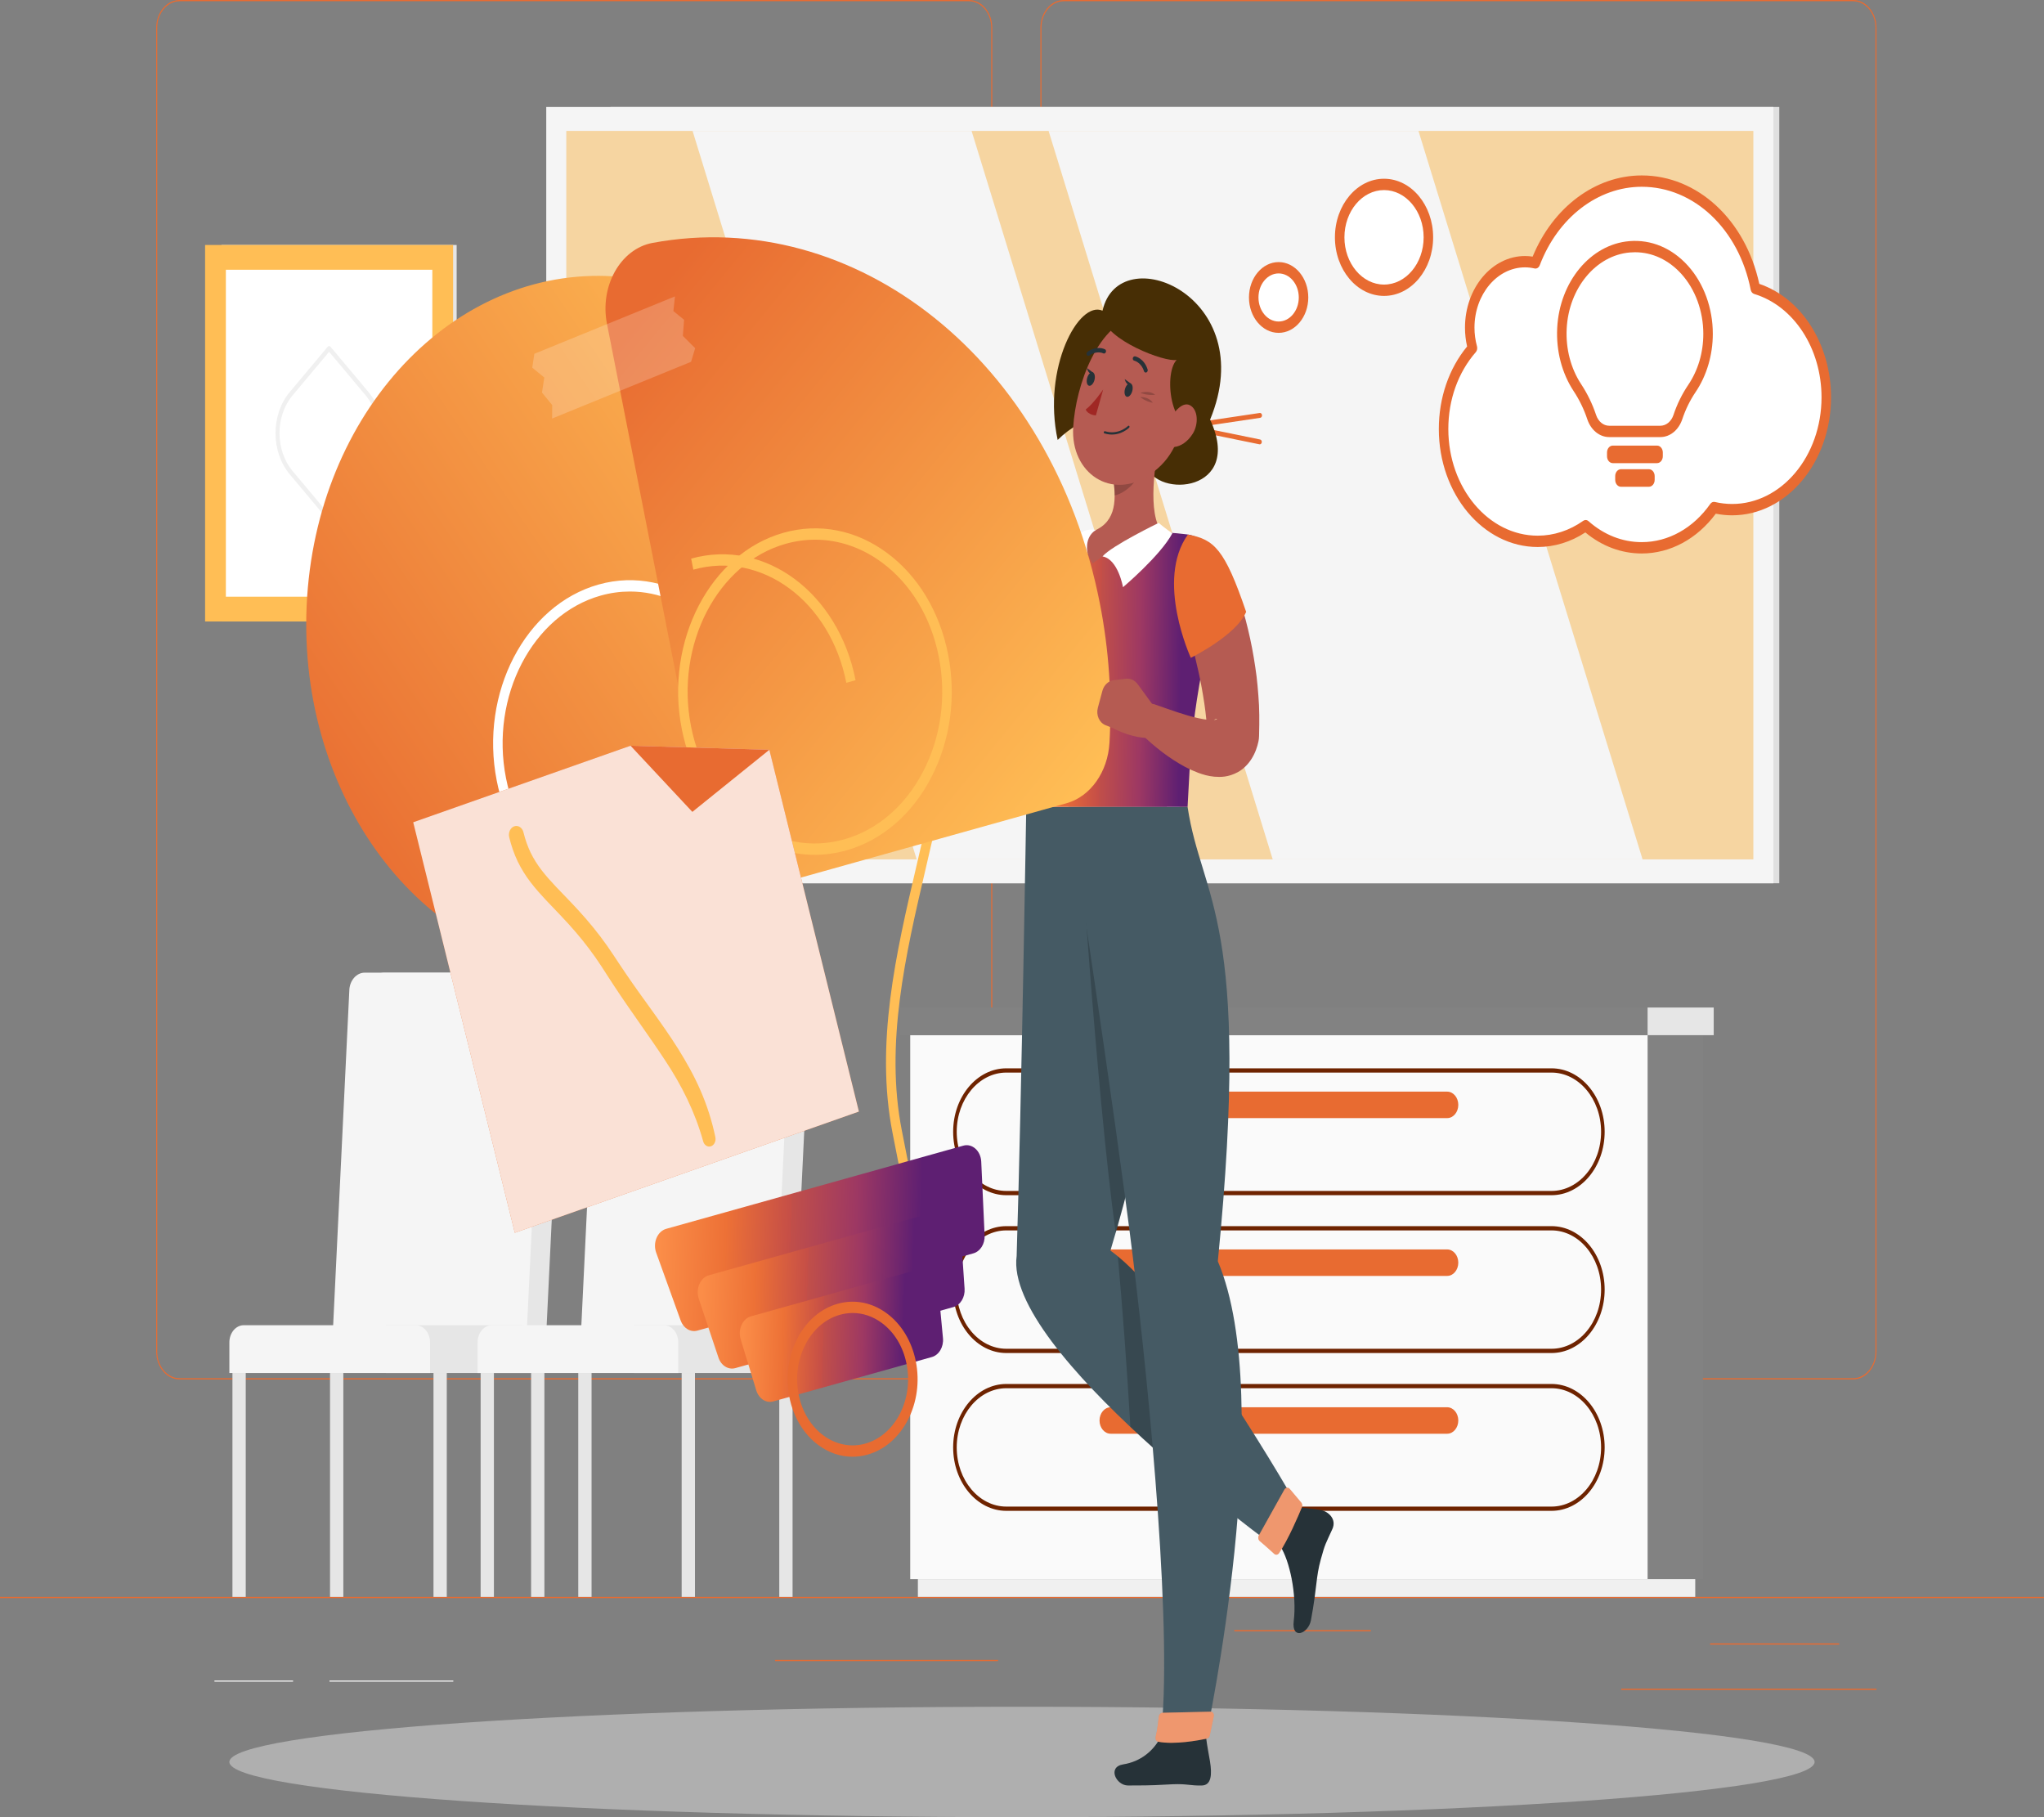 <svg width="585" height="520" viewBox="0 0 585 520" fill="none" xmlns="http://www.w3.org/2000/svg">
<rect x="0" y="0" width="585" height="520" fill="#808080" stroke="none"/>
<path d="M585 456.963H0V457.312H585V456.963Z" fill="#E86B31"/>
<path d="M277.312 394.729H51.386C47.704 394.729 44.708 391.155 44.708 386.764V7.967C44.708 3.575 47.704 0.001 51.386 0.001H277.312C280.993 0.001 283.989 3.575 283.989 7.967V386.764C283.989 391.155 280.993 394.729 277.312 394.729ZM51.386 0.351C47.865 0.351 45.001 3.767 45.001 7.968V386.765C45.001 390.966 47.865 394.382 51.386 394.382H277.312C280.833 394.382 283.697 390.966 283.697 386.765V7.967C283.697 3.767 280.833 0.35 277.312 0.35L51.386 0.351Z" fill="#E86B31"/>
<path d="M530.376 394.729H304.451C300.769 394.729 297.774 391.155 297.774 386.764V7.967C297.774 3.575 300.77 0.001 304.451 0.001H530.376C534.059 0.001 537.054 3.575 537.054 7.967V386.764C537.055 391.155 534.059 394.729 530.376 394.729ZM304.451 0.351C300.931 0.351 298.066 3.767 298.066 7.968V386.765C298.066 390.966 300.931 394.382 304.451 394.382H530.376C533.897 394.382 536.762 390.966 536.762 386.765V7.967C536.762 3.767 533.897 0.35 530.376 0.35L304.451 0.351Z" fill="#E86B31"/>
<path d="M526.374 470.26H489.44V470.609H526.374V470.26Z" fill="#E86B31"/>
<path d="M392.344 466.472H353.257V466.821H392.344V466.472Z" fill="#E86B31"/>
<path d="M537.048 483.222H464.001V483.571H537.048V483.222Z" fill="#E86B31"/>
<path d="M83.879 480.876H61.374V481.225H83.879V480.876Z" fill="#EBEBEB"/>
<path d="M129.739 480.876H94.298V481.225H129.739V480.876Z" fill="#EBEBEB"/>
<path d="M285.641 474.98H221.81V475.329H285.641V474.98Z" fill="#E86B31"/>
<path d="M174.712 252.754L509.242 252.754V30.613L174.712 30.613V252.754Z" fill="#E0E0E0"/>
<path d="M156.339 252.754L507.551 252.754V30.613L156.339 30.613V252.754Z" fill="#F5F5F5"/>
<path d="M501.815 245.919L501.815 37.465L162.081 37.465L162.081 245.919L501.815 245.919Z" fill="#F6D5A1"/>
<path d="M364.254 245.919L300.112 37.465H405.969L470.11 245.919H364.254Z" fill="#F5F5F5"/>
<path d="M262.359 245.919L198.217 37.465H278.07L342.212 245.919H262.359Z" fill="#F5F5F5"/>
<path d="M63.39 177.843H130.696V70.099L63.39 70.099L63.39 177.843Z" fill="#E6E6E6"/>
<path d="M58.698 177.843H129.68V70.099L58.698 70.099L58.698 177.843Z" fill="#FFBE55"/>
<path d="M123.733 170.75L123.733 77.192L64.645 77.192L64.645 170.75H123.733Z" fill="white"/>
<path d="M94.598 148.701L105.444 135.764C110.899 129.257 110.899 118.667 105.444 112.158L94.598 99.222C94.375 98.956 94.013 98.956 93.79 99.222L82.946 112.157C77.489 118.664 77.489 129.254 82.946 135.763L93.792 148.699C94.014 148.966 94.375 148.966 94.598 148.701ZM94.194 100.667L104.635 113.121C109.646 119.098 109.646 128.823 104.635 134.8L94.194 147.254L83.753 134.8C78.742 128.823 78.742 119.098 83.753 113.121L94.194 100.667Z" fill="#F0F0F0"/>
<path d="M471.547 451.886H487.373V296.218H471.547V451.886Z" fill="#828282"/>
<path d="M262.702 456.961L485.184 456.961V451.88L262.702 451.88V456.961Z" fill="#F0F0F0"/>
<path d="M471.55 296.214H260.507V451.882H471.55V296.214Z" fill="#FAFAFA"/>
<path d="M444.039 387.179H288.016C279.623 387.179 272.796 379.035 272.796 369.024C272.796 359.014 279.623 350.87 288.016 350.87H444.039C452.431 350.87 459.259 359.014 459.259 369.024C459.258 379.035 452.43 387.179 444.039 387.179ZM288.016 352.089C280.187 352.089 273.818 359.685 273.818 369.024C273.818 378.363 280.186 385.959 288.016 385.959H444.039C451.867 385.959 458.238 378.362 458.238 369.024C458.238 359.687 451.868 352.089 444.039 352.089H288.016Z" fill="#6E2300"/>
<path d="M444.039 432.341H288.016C279.623 432.341 272.796 424.197 272.796 414.186C272.796 404.176 279.623 396.032 288.016 396.032H444.039C452.431 396.032 459.259 404.176 459.259 414.186C459.258 424.197 452.43 432.341 444.039 432.341ZM288.016 397.251C280.187 397.251 273.818 404.847 273.818 414.186C273.818 423.524 280.186 431.121 288.016 431.121H444.039C451.867 431.121 458.238 423.525 458.238 414.186C458.238 404.849 451.868 397.251 444.039 397.251H288.016Z" fill="#6E2300"/>
<path d="M317.864 365.11H414.195C415.941 365.11 417.37 363.406 417.37 361.322C417.37 359.239 415.941 357.535 414.195 357.535H317.864C316.117 357.535 314.688 359.239 314.688 361.322C314.688 363.406 316.117 365.11 317.864 365.11Z" fill="#E86B31"/>
<path d="M444.039 342.017H288.016C279.623 342.017 272.796 333.873 272.796 323.862C272.796 313.852 279.623 305.708 288.016 305.708H444.039C452.431 305.708 459.259 313.852 459.259 323.862C459.258 333.873 452.43 342.017 444.039 342.017ZM288.016 306.927C280.187 306.927 273.818 314.523 273.818 323.862C273.818 333.201 280.186 340.797 288.016 340.797H444.039C451.867 340.797 458.238 333.2 458.238 323.862C458.238 314.525 451.868 306.927 444.039 306.927H288.016Z" fill="#6E2300"/>
<path d="M317.864 319.953H414.195C415.941 319.953 417.37 318.249 417.37 316.166C417.37 314.082 415.941 312.378 414.195 312.378H317.864C316.117 312.378 314.688 314.082 314.688 316.166C314.688 318.248 316.117 319.953 317.864 319.953Z" fill="#E86B31"/>
<path d="M317.864 410.272H414.195C415.941 410.272 417.37 408.568 417.37 406.485C417.37 404.401 415.941 402.697 414.195 402.697H317.864C316.117 402.697 314.688 404.401 314.688 406.485C314.688 408.568 316.117 410.272 317.864 410.272Z" fill="#E86B31"/>
<path d="M257.62 296.222L471.552 296.222V288.308L257.62 288.308V296.222Z" fill="#828282"/>
<path d="M490.472 288.307H471.546V296.221H490.472V288.307Z" fill="#E6E6E6"/>
<path d="M100.296 392.891H155.798L161.089 283.255C161.22 280.54 159.48 278.337 157.204 278.337H109.946C107.669 278.337 105.717 280.54 105.585 283.255L100.296 392.891Z" fill="#E6E6E6"/>
<path d="M94.692 392.891H150.194L155.485 283.255C155.616 280.54 153.876 278.337 151.6 278.337H104.343C102.066 278.337 100.114 280.54 99.983 283.255L94.692 392.891Z" fill="#F5F5F5"/>
<path d="M110.442 392.895H153.205V384.137C153.205 381.421 151.359 379.219 149.082 379.219H110.442V392.895Z" fill="#E6E6E6"/>
<path d="M65.647 392.895H123.08V384.137C123.08 381.421 121.234 379.219 118.957 379.219H69.77C67.494 379.219 65.647 381.421 65.647 384.137V392.895Z" fill="#F5F5F5"/>
<path d="M152.001 456.967H155.807V392.89H152.001V456.967Z" fill="#E6E6E6"/>
<path d="M124.067 456.967H127.873V392.89H124.067V456.967Z" fill="#E6E6E6"/>
<path d="M94.456 456.967H98.262V392.89H94.456V456.967Z" fill="#E6E6E6"/>
<path d="M66.526 456.967H70.332V392.89H66.526V456.967Z" fill="#E6E6E6"/>
<path d="M171.336 392.891H226.838L232.129 283.255C232.26 280.54 230.52 278.337 228.244 278.337H180.987C178.71 278.337 176.758 280.54 176.627 283.255L171.336 392.891Z" fill="#E6E6E6"/>
<path d="M165.727 392.891H221.23L226.52 283.255C226.651 280.54 224.912 278.337 222.635 278.337H175.378C173.102 278.337 171.149 280.54 171.018 283.255L165.727 392.891Z" fill="#F5F5F5"/>
<path d="M181.482 392.895H224.245V384.137C224.245 381.421 222.399 379.219 220.122 379.219H181.482V392.895Z" fill="#E6E6E6"/>
<path d="M136.688 392.895H194.121V384.137C194.121 381.421 192.275 379.219 189.998 379.219H140.811C138.534 379.219 136.688 381.421 136.688 384.137V392.895Z" fill="#F5F5F5"/>
<path d="M223.031 456.967H226.837V392.89H223.031V456.967Z" fill="#E6E6E6"/>
<path d="M195.096 456.967H198.902V392.89H195.096V456.967Z" fill="#E6E6E6"/>
<path d="M165.499 456.967H169.305V392.89H165.499V456.967Z" fill="#E6E6E6"/>
<path d="M137.556 456.967H141.362V392.89H137.556V456.967Z" fill="#E6E6E6"/>
<path d="M292.495 520.001C417.781 520.001 519.345 512.926 519.345 504.199C519.345 495.472 417.781 488.397 292.495 488.397C167.209 488.397 65.645 495.472 65.645 504.199C65.645 512.926 167.209 520.001 292.495 520.001Z" fill="#F5F5F5" fill-opacity="0.4"/>
<path d="M340.811 122.513C340.521 122.513 340.268 122.255 340.232 121.902C340.192 121.52 340.419 121.171 340.741 121.123L360.54 118.176C360.856 118.127 361.152 118.399 361.193 118.781C361.233 119.164 361.006 119.513 360.684 119.56L340.884 122.508C340.86 122.511 340.835 122.513 340.811 122.513Z" fill="#E86B31"/>
<path d="M360.548 127.15C360.515 127.15 360.482 127.146 360.449 127.141L340.782 123.122C340.463 123.058 340.25 122.697 340.304 122.317C340.359 121.936 340.665 121.682 340.979 121.748L360.647 125.766C360.966 125.83 361.179 126.192 361.125 126.571C361.075 126.91 360.827 127.15 360.548 127.15Z" fill="#E86B31"/>
<path d="M315.548 88.907C308.719 85.883 298.286 105.314 302.706 125.89C310.181 118.447 320.542 116.813 324.4 119.843C329.991 124.232 325.266 124.029 328.156 133.334C331.046 142.638 356.022 140.854 346.337 120.076C360.962 84.643 320.256 67.899 315.548 88.907Z" fill="#472E05"/>
<path d="M267.738 165.497L270.358 168.162C271.344 169.166 271.862 170.675 271.75 172.214L271.224 179.407C271.015 182.284 269.649 184.859 267.563 186.32L266.272 187.224C261.672 183.156 259.214 174.718 259.214 174.718L258.29 172.405C257.467 170.345 258.111 168.006 259.769 167.03L263.586 164.786C264.905 164.014 266.557 164.296 267.738 165.497Z" fill="#B55B52"/>
<path d="M308.225 175.861C307.867 176.96 307.6 177.733 307.281 178.618C306.975 179.477 306.644 180.305 306.32 181.137C305.673 182.798 304.954 184.404 304.239 186.009C302.772 189.194 301.189 192.304 299.439 195.303C298.58 196.813 297.659 198.284 296.737 199.752C295.768 201.189 294.818 202.633 293.781 204.021C291.787 206.85 289.501 209.459 287.162 211.984L286.843 212.329C286.564 212.631 286.24 212.908 285.929 213.129C284.763 213.945 283.226 214.696 281.478 214.94C279.742 215.205 277.898 214.882 276.481 214.219C273.611 212.85 272.152 210.928 271.005 209.336C269.872 207.697 269.129 206.137 268.483 204.619C267.849 203.102 267.322 201.638 266.878 200.178C266.003 197.26 265.368 194.412 264.88 191.558C264.403 188.679 264.05 185.918 263.884 182.904C263.734 180.202 265.448 177.869 267.713 177.689C269.374 177.558 270.87 178.622 271.608 180.265L271.721 180.52C272.717 182.742 273.727 185.156 274.758 187.385C275.788 189.635 276.836 191.829 277.936 193.789C278.483 194.768 279.023 195.697 279.576 196.491C280.122 197.275 280.68 197.949 281.084 198.308C281.468 198.693 281.794 198.589 281.08 198.122C280.735 197.908 280.053 197.723 279.44 197.8C278.819 197.859 278.358 198.089 278.154 198.189L276.922 199.335C278.56 197.102 280.16 194.826 281.647 192.364C283.13 189.914 284.559 187.384 285.897 184.757C287.225 182.127 288.53 179.458 289.727 176.72C290.333 175.357 290.907 173.975 291.48 172.608L292.308 170.559L293.041 168.69L293.232 168.205C295.144 163.338 300 161.242 304.08 163.523C307.988 165.705 309.756 171.135 308.225 175.861Z" fill="#B55B52"/>
<path d="M375.201 463.624C377.015 453.835 376.554 451.544 378.031 446.179C379.289 441.577 379.386 441.852 381.331 437.541C382.62 434.685 380.169 432.409 377.726 432.044C375.823 431.759 373.805 431.656 371.469 431.212L366.41 442.457C369.08 446.5 371.213 456.368 370.267 463.928C369.601 469.337 374.469 467.542 375.201 463.624Z" fill="#263238"/>
<path d="M293.721 230.875C293.721 230.875 292.384 313.597 290.968 359.42C287.25 386.544 365.429 443.011 365.429 443.011C367.102 443.957 371.527 433.619 371.464 431.209C371.464 431.209 337.842 372.134 317.807 357.868C339.978 284.68 333.954 230.873 333.954 230.873H293.721V230.875Z" fill="#455A64"/>
<path opacity="0.2" d="M333.956 230.881H308.583C308.583 230.881 313.654 311.739 319.308 352.796C339.701 282.209 333.956 230.881 333.956 230.881Z" fill="black"/>
<path opacity="0.2" d="M349.648 396.133C340.019 381.801 328.88 366.883 319.93 359.514C321.205 373.693 322.515 390.802 323.522 408.317C331.934 416.257 340.662 423.64 347.963 429.543C349.121 418.351 349.811 406.893 349.648 396.133Z" fill="black"/>
<path d="M360.533 440.975C361.553 441.847 363.367 443.415 364.674 444.634C365.107 445.038 365.718 444.946 366.065 444.439C368.669 440.64 371.649 433.638 372.605 431.321C372.795 430.862 372.715 430.315 372.411 429.955L369.136 426.073C368.689 425.544 367.949 425.634 367.6 426.259L360.291 439.35C359.992 439.885 360.096 440.601 360.533 440.975Z" fill="#E86B31"/>
<path opacity="0.3" d="M360.533 440.975C361.553 441.847 363.367 443.415 364.674 444.634C365.107 445.038 365.718 444.946 366.065 444.439C368.669 440.64 371.649 433.638 372.605 431.321C372.795 430.862 372.715 430.315 372.411 429.955L369.136 426.073C368.689 425.544 367.949 425.634 367.6 426.259L360.291 439.35C359.992 439.885 360.096 440.601 360.533 440.975Z" fill="white"/>
<path d="M322.837 510.93C331.389 510.93 330.784 510.772 335.603 510.58C339.731 510.404 340.668 511.018 343.982 510.93C346.75 510.86 346.887 507.705 346.311 504.076C346.025 502.253 345.533 500.027 345.169 497.082H332.18C330.11 501.096 326.369 504.111 321.491 504.883C316.835 505.62 319.428 510.93 322.837 510.93Z" fill="#263238"/>
<path d="M305.79 230.873C305.79 230.873 319.226 319.078 324.146 359.055C329.314 401.04 335.682 469.186 332.179 497.077C334.077 498.465 341.111 498.55 345.168 497.077C345.168 497.077 365.695 401.33 348.547 360.911C358.305 262.661 343.874 257.544 339.886 230.873H305.79Z" fill="#455A64"/>
<path d="M331.647 491.269C331.502 492.676 331.208 495.126 330.759 496.998C330.598 497.674 330.931 498.299 331.491 498.408C336.176 499.316 343.158 498 345.377 497.531C345.802 497.442 346.149 497.046 346.255 496.544L347.372 491.185C347.525 490.452 347.093 489.794 346.471 489.808L332.715 490.123C332.181 490.136 331.713 490.635 331.647 491.269Z" fill="#E86B31"/>
<path opacity="0.3" d="M331.647 491.269C331.502 492.676 331.208 495.126 330.759 496.998C330.598 497.674 330.931 498.299 331.491 498.408C336.176 499.316 343.158 498 345.377 497.531C345.802 497.442 346.149 497.046 346.255 496.544L347.372 491.185C347.525 490.452 347.093 489.794 346.471 489.808L332.715 490.123C332.181 490.136 331.713 490.635 331.647 491.269Z" fill="white"/>
<path d="M304.617 153.625C296.098 155.54 294.296 159.693 288.024 175.122C289.917 185.274 300.1 194.198 300.1 194.198C300.1 194.198 318.663 166.748 304.617 153.625Z" fill="#263238"/>
<path d="M291.116 172.849C290.976 178.263 291.421 184.808 292.44 197.694C293.128 208.609 290.849 229.358 293.731 230.878H339.891C340.821 215.248 340.478 204.484 348.767 169.585C350.689 161.494 346.402 153.723 339.56 152.895C337.731 152.673 335.791 152.488 333.801 152.374C326.062 151.927 319.716 151.632 312.841 152.375C310.561 152.621 308.202 152.964 305.943 153.337C297.797 154.686 291.368 163.148 291.116 172.849Z" fill="url(#paint0_linear_15_36934)"/>
<path d="M332.324 124.223C330.499 132.267 328.259 147.007 332.642 152.374C332.642 152.374 326.254 151.23 312.691 161.234C308.764 154.516 311.682 152.374 311.682 152.374C319.336 150.232 319.558 143.577 318.638 137.326L332.324 124.223Z" fill="#B55B52"/>
<path d="M315.542 159.227C320.009 159.985 321.408 168.034 321.408 168.034C321.408 168.034 332.137 158.981 335.537 152.596C333.945 151.601 331.619 149.629 331.619 149.629C331.619 149.629 318.15 156.151 315.542 159.227Z" fill="white"/>
<path d="M311.298 158.364C311.298 158.364 307.751 159.28 305.972 165.164C304.949 153.431 309.613 152.351 309.613 152.351C309.613 152.351 311.014 151.157 313.652 151.654C310.109 153.883 311.298 158.364 311.298 158.364Z" fill="white"/>
<path opacity="0.2" d="M326.745 129.57L318.645 137.322C318.867 138.801 319.017 140.302 319.014 141.76C321.918 141.265 326.099 137.503 326.628 133.914C326.892 132.124 326.937 130.404 326.745 129.57Z" fill="black"/>
<path d="M341.342 113.537C337.364 125.872 335.903 131.18 328.849 135.971C318.238 143.177 306.357 135.537 307.153 122.248C307.869 110.287 314.253 92.122 325.939 90.319C337.451 88.543 345.32 101.202 341.342 113.537Z" fill="#B55B52"/>
<path d="M315.542 90.611C316.383 97.24 333.507 103.778 336.76 102.977C332.665 107.318 335.46 126.507 344.17 120.615C346.445 98.208 335.468 78.284 315.542 90.611Z" fill="#472E05"/>
<path opacity="0.2" d="M326.386 112.427C326.386 112.427 328.847 111.538 330.62 112.973C328.275 113.227 326.386 112.427 326.386 112.427Z" fill="black"/>
<path opacity="0.2" d="M326.341 113.64C326.341 113.64 328.678 113.403 329.954 115.263C327.842 114.907 326.341 113.64 326.341 113.64Z" fill="black"/>
<path d="M324.048 111.949C323.752 113.002 323.047 113.711 322.475 113.533C321.903 113.355 321.678 112.358 321.976 111.306C322.273 110.254 322.976 109.545 323.548 109.722C324.12 109.901 324.344 110.897 324.048 111.949Z" fill="#263238"/>
<path d="M313.226 108.787C312.93 109.839 312.225 110.548 311.653 110.371C311.081 110.192 310.857 109.196 311.154 108.142C311.45 107.09 312.154 106.381 312.726 106.558C313.298 106.737 313.522 107.735 313.226 108.787Z" fill="#263238"/>
<path d="M312.966 106.698L311.068 105.315C311.068 105.315 311.591 107.626 312.966 106.698Z" fill="#263238"/>
<path d="M315.737 111.442C315.737 111.442 312.976 115.511 310.725 117.189C311.516 118.846 313.649 118.864 313.649 118.864L315.737 111.442Z" fill="#A02724"/>
<path d="M317.598 124.323C317.118 124.279 316.613 124.182 316.087 124.019C315.945 123.974 315.869 123.801 315.917 123.63C315.965 123.459 316.115 123.357 316.262 123.401C320.102 124.598 322.808 121.927 322.835 121.9C322.954 121.78 323.124 121.79 323.217 121.92C323.309 122.05 323.289 122.252 323.172 122.371C323.067 122.475 320.889 124.628 317.598 124.323Z" fill="#263238"/>
<path d="M341.39 124.078C339.908 126.475 337.868 127.717 336.132 127.898C333.521 128.171 332.936 124.531 334.265 121.293C335.462 118.379 338.261 114.726 340.593 115.974C342.89 117.203 343.085 121.339 341.39 124.078Z" fill="#B55B52"/>
<path d="M327.714 106.575C327.582 106.517 327.472 106.397 327.42 106.232C326.604 103.646 324.644 103.213 324.622 103.209C324.332 103.146 324.147 102.821 324.218 102.478C324.29 102.136 324.587 101.907 324.883 101.968C324.986 101.99 327.445 102.529 328.457 105.739C328.558 106.059 328.407 106.429 328.122 106.565C327.984 106.63 327.838 106.63 327.714 106.575Z" fill="#263238"/>
<path d="M311.358 101.816C311.227 101.781 311.111 101.689 311.038 101.548C310.889 101.256 310.981 100.865 311.246 100.675C313.89 98.768 316.158 99.906 316.254 99.958C316.525 100.099 316.63 100.47 316.491 100.788C316.351 101.107 316.02 101.25 315.751 101.112C315.662 101.066 313.891 100.213 311.788 101.731C311.65 101.828 311.496 101.853 311.358 101.816Z" fill="#263238"/>
<path d="M323.787 109.854L321.89 108.471C321.89 108.471 322.413 110.782 323.787 109.854Z" fill="#263238"/>
<path d="M353.202 167.072C353.616 168.144 353.897 168.91 354.209 169.798C354.515 170.657 354.784 171.517 355.06 172.372C355.612 174.082 356.081 175.812 356.553 177.541C357.455 181.012 358.231 184.532 358.824 188.116C359.137 189.9 359.385 191.713 359.63 193.523C359.823 195.353 360.034 197.171 360.151 199.025C360.471 202.7 360.456 206.474 360.355 210.235L360.341 210.749C360.33 211.197 360.272 211.668 360.189 212.088C359.872 213.656 359.257 215.495 358.19 217.164C357.144 218.837 355.667 220.195 354.283 220.95C351.463 222.461 349.292 222.379 347.535 222.256C345.76 222.09 344.301 221.645 342.936 221.144C341.58 220.635 340.332 220.069 339.143 219.436C336.775 218.159 334.618 216.726 332.557 215.161C330.489 213.57 328.581 211.957 326.647 210.006C324.914 208.259 324.696 205.166 326.162 203.098C327.237 201.583 328.918 201.038 330.421 201.546L330.654 201.627C332.686 202.317 334.842 203.128 336.904 203.79C338.977 204.469 341.027 205.095 342.974 205.513C343.944 205.723 344.88 205.906 345.742 205.983C346.594 206.058 347.388 206.048 347.886 205.952C348.384 205.891 348.548 205.538 347.772 205.827C347.402 205.973 346.817 206.431 346.438 207.01C346.042 207.584 345.86 208.139 345.78 208.383L345.613 210.235C345.405 207.279 345.143 204.325 344.69 201.338C344.242 198.363 343.71 195.379 343.056 192.407C342.392 189.44 341.689 186.467 340.869 183.538C340.468 182.071 340.034 180.619 339.608 179.176L338.947 177.043L338.33 175.115L338.17 174.614C336.563 169.592 338.673 163.97 342.883 162.052C346.912 160.22 351.415 162.477 353.202 167.072Z" fill="#B55B52"/>
<path d="M339.983 152.968C347.498 154.352 350.51 157.079 356.651 175.093C353.864 181.811 340.816 188.237 340.816 188.237C340.816 188.237 330.585 166.084 339.983 152.968Z" fill="#E86B31"/>
<path d="M257.457 334.404L255.457 324.243C250.419 298.635 256.46 272.771 262.301 247.758C267.372 226.045 272.16 205.537 268.704 187.969L271.353 187.228C274.968 205.606 270.088 226.504 264.922 248.629C259.173 273.248 253.229 298.703 258.108 323.502L260.107 333.663L257.457 334.404Z" fill="#FFBE55"/>
<path d="M254.525 186.571C258.203 131.693 223.888 83.649 177.88 79.261C131.871 74.873 91.592 115.804 87.913 170.681C84.235 225.559 118.55 273.604 164.558 277.991C210.567 282.379 250.846 241.449 254.525 186.571Z" fill="url(#paint1_linear_15_36934)"/>
<path d="M180.28 259.422C162.52 259.422 146.397 244.883 142.168 223.389C137.238 198.322 150.324 173.145 171.339 167.262C192.351 161.38 213.463 176.987 218.395 202.055C223.325 227.122 210.239 252.3 189.225 258.181C186.229 259.02 183.231 259.422 180.28 259.422ZM180.283 169.268C177.535 169.268 174.748 169.642 171.96 170.422C152.405 175.895 140.228 199.325 144.817 222.649C149.405 245.973 169.051 260.496 188.603 255.026C208.159 249.552 220.335 226.124 215.746 202.799C211.811 182.798 196.807 169.268 180.283 169.268Z" fill="white"/>
<path d="M173.715 92.643L202.52 239.073C204.531 249.295 213.109 255.638 221.679 253.239L305.262 229.846C312.112 227.928 317.071 220.882 317.538 212.509C318.266 199.437 317.409 186.014 314.766 172.579C301.101 103.113 244.917 58.748 186.757 69.507C177.597 71.202 171.597 81.878 173.715 92.643Z" fill="url(#paint2_linear_15_36934)"/>
<path d="M278.587 358.653L199.6 380.76C197.629 381.311 195.609 380.097 194.809 377.878L187.802 358.454C186.774 355.606 188.154 352.343 190.685 351.634L275.71 327.837C278.24 327.128 280.693 329.321 280.835 332.416L281.803 353.53C281.914 355.942 280.558 358.101 278.587 358.653Z" fill="url(#paint3_linear_15_36934)"/>
<path d="M272.859 374.027L210.459 391.491C208.447 392.055 206.392 390.778 205.626 388.488L199.98 371.62C199.032 368.79 200.417 365.618 202.905 364.922L269.719 346.222C272.206 345.526 274.629 347.632 274.836 350.67L276.069 368.773C276.236 371.231 274.871 373.464 272.859 374.027Z" fill="url(#paint4_linear_15_36934)"/>
<path d="M266.685 388.329L221.333 401.022C219.274 401.598 217.177 400.247 216.453 397.875L211.981 383.223C211.125 380.418 212.516 377.35 214.952 376.668L263.316 363.133C265.753 362.45 268.143 364.46 268.422 367.427L269.881 382.921C270.117 385.431 268.745 387.753 266.685 388.329Z" fill="url(#paint5_linear_15_36934)"/>
<path d="M242.221 195.387C237.633 172.064 217.99 157.54 198.435 163.011L197.813 159.853C218.84 153.972 239.939 169.581 244.87 194.645L242.221 195.387Z" fill="#FFBE55"/>
<path opacity="0.2" d="M193.177 84.813L152.927 101.244L152.333 105.209L155.776 108.028L155.116 112.341L158.043 115.914L158.014 119.768L197.784 103.533L198.959 99.633L195.433 96.124L195.79 91.511L192.728 89.02L193.177 84.813Z" fill="white"/>
<path d="M233.161 244.614C225.959 244.615 218.882 242.228 212.609 237.589C203.721 231.017 197.512 220.711 195.123 208.568C190.192 183.501 203.279 158.324 224.293 152.442C234.472 149.589 244.975 151.644 253.863 158.214C262.75 164.786 268.959 175.092 271.348 187.234C273.738 199.377 272.019 211.902 266.509 222.503C261 233.103 252.359 240.511 242.179 243.359C239.185 244.199 236.162 244.614 233.161 244.614ZM233.303 154.436C230.511 154.436 227.699 154.821 224.913 155.601C205.358 161.075 193.182 184.503 197.771 207.829C199.992 219.128 205.771 228.719 214.041 234.834C222.311 240.948 232.08 242.857 241.557 240.205C251.03 237.554 259.07 230.661 264.196 220.796C269.322 210.932 270.921 199.277 268.698 187.978C266.476 176.678 260.698 167.088 252.428 160.973C246.591 156.657 240.004 154.436 233.303 154.436Z" fill="#FFBE55"/>
<path d="M220.19 214.554L245.817 318.081L147.339 352.761L118.262 235.299L180.458 213.395L220.19 214.554Z" fill="#E86B31"/>
<path opacity="0.8" d="M220.19 214.554L245.817 318.081L147.339 352.761L118.262 235.299L180.458 213.395L220.19 214.554Z" fill="white"/>
<path d="M220.196 214.554L198.153 232.325L180.464 213.394L220.196 214.554Z" fill="#E86B31"/>
<path d="M149.821 238.19C150.32 240.223 150.994 242.159 151.86 243.969C152.744 245.769 153.804 247.457 155.036 249.043C157.483 252.227 160.469 255.101 163.384 258.184C166.313 261.25 169.191 264.51 171.841 268.017C173.171 269.765 174.441 271.579 175.662 273.435C176.889 275.287 178.026 277.03 179.25 278.805C184.054 285.885 189.33 292.587 194.066 300.09C196.405 303.858 198.655 307.793 200.482 312.044C202.338 316.274 203.773 320.786 204.741 325.407C204.984 326.568 204.392 327.745 203.419 328.034C202.491 328.311 201.552 327.683 201.254 326.618L201.25 326.6C198.91 318.14 195.06 310.523 190.372 303.452C185.714 296.353 180.573 289.45 175.768 282.133C174.563 280.336 173.374 278.409 172.214 276.647C171.06 274.879 169.861 273.156 168.603 271.494C166.096 268.155 163.381 265.056 160.523 262.044C157.684 259.01 154.64 256.094 151.871 252.485C150.488 250.69 149.219 248.679 148.163 246.502C147.12 244.315 146.315 241.969 145.739 239.584C145.415 238.24 146.065 236.836 147.193 236.45C148.32 236.063 149.497 236.839 149.821 238.185V238.19Z" fill="#FFBE55"/>
<path d="M243.981 416.857C240.56 416.857 237.199 415.724 234.219 413.521C229.997 410.399 227.047 405.503 225.912 399.735C224.777 393.968 225.595 388.017 228.211 382.983C230.828 377.948 234.932 374.43 239.768 373.076C249.747 370.28 259.776 377.697 262.12 389.602C263.255 395.37 262.438 401.319 259.821 406.355C257.204 411.39 253.1 414.908 248.264 416.262C246.843 416.661 245.407 416.857 243.981 416.857ZM244.047 375.725C242.83 375.725 241.605 375.894 240.39 376.233C236.263 377.388 232.758 380.392 230.523 384.691C228.289 388.991 227.592 394.07 228.561 398.994C230.559 409.161 239.129 415.486 247.643 413.105C251.771 411.949 255.275 408.946 257.51 404.646C259.745 400.347 260.441 395.268 259.472 390.343C258.504 385.419 255.986 381.239 252.381 378.575C249.837 376.694 246.967 375.725 244.047 375.725Z" fill="#E86B31"/>
<path d="M318.82 194.619L322.248 194.222C323.537 194.073 324.807 194.677 325.657 195.843L329.631 201.29C331.219 203.467 331.824 206.429 331.256 209.234L330.904 210.972C325.256 212.092 318.459 208.339 318.459 208.339L316.422 207.526C314.609 206.8 313.645 204.623 314.21 202.522L315.509 197.688C315.958 196.019 317.275 194.796 318.82 194.619Z" fill="#B55B52"/>
<path d="M408.655 70.337C409.779 62.081 405.078 54.303 398.157 52.963C391.236 51.623 384.715 57.229 383.591 65.485C382.468 73.74 387.168 81.519 394.09 82.859C401.011 84.198 407.532 78.592 408.655 70.337Z" fill="white"/>
<path d="M396.115 84.677C388.365 84.677 382.06 77.156 382.06 67.912C382.06 58.668 388.365 51.147 396.115 51.147C403.865 51.147 410.17 58.668 410.17 67.912C410.17 77.156 403.867 84.677 396.115 84.677ZM396.115 54.391C389.865 54.391 384.78 60.457 384.78 67.912C384.78 75.367 389.866 81.433 396.115 81.433C402.365 81.433 407.451 75.368 407.451 67.912C407.451 60.457 402.365 54.391 396.115 54.391Z" fill="#E86B31"/>
<path d="M365.954 93.628C369.891 93.628 373.083 89.82 373.083 85.124C373.083 80.427 369.891 76.62 365.954 76.62C362.017 76.62 358.825 80.427 358.825 85.124C358.825 89.82 362.017 93.628 365.954 93.628Z" fill="white"/>
<path d="M365.948 95.249C361.268 95.249 357.459 90.706 357.459 85.123C357.459 79.54 361.268 74.998 365.948 74.998C370.628 74.998 374.436 79.54 374.436 85.123C374.435 90.706 370.628 95.249 365.948 95.249ZM365.948 78.241C362.767 78.241 360.179 81.328 360.179 85.123C360.179 88.918 362.767 92.005 365.948 92.005C369.129 92.005 371.717 88.918 371.717 85.123C371.716 81.328 369.128 78.241 365.948 78.241Z" fill="#E86B31"/>
<path d="M502.38 82.549C498.921 64.941 485.682 51.825 469.865 51.825C456.333 51.825 444.689 61.428 439.44 75.229C438.474 75.01 437.481 74.884 436.462 74.884C427.722 74.884 420.638 83.336 420.638 93.759C420.638 95.803 420.919 97.768 421.423 99.612C416.327 105.459 413.151 113.669 413.151 122.77C413.151 140.52 425.215 154.909 440.096 154.909C445.106 154.909 449.793 153.272 453.812 150.432C458.297 154.407 463.85 156.76 469.865 156.76C478.168 156.76 485.59 152.279 490.532 145.237C492.216 145.63 493.955 145.841 495.735 145.841C510.617 145.841 522.68 131.451 522.68 113.701C522.68 98.687 514.047 86.079 502.38 82.549Z" fill="white"/>
<path d="M469.872 158.381C464.047 158.381 458.486 156.301 453.733 152.357C449.569 155.091 444.876 156.53 440.102 156.53C424.495 156.53 411.798 141.384 411.798 122.769C411.798 113.843 414.666 105.492 419.892 99.142C419.488 97.378 419.284 95.571 419.284 93.758C419.284 82.456 426.993 73.26 436.468 73.26C437.183 73.26 437.915 73.319 438.652 73.433C444.472 59.28 456.614 50.203 469.873 50.203C485.826 50.203 499.543 62.911 503.515 81.23C515.646 85.347 524.049 98.56 524.049 113.701C524.049 132.317 511.351 147.462 495.744 147.462C494.186 147.462 492.614 147.305 491.064 146.997C485.68 154.244 478.003 158.381 469.872 158.381ZM453.817 148.808C454.103 148.808 454.388 148.916 454.628 149.128C459.064 153.058 464.334 155.136 469.871 155.136C477.461 155.136 484.614 151.147 489.494 144.193C489.812 143.74 490.306 143.528 490.799 143.642C492.431 144.023 494.092 144.217 495.741 144.217C509.849 144.217 521.326 130.527 521.326 113.699C521.326 99.716 513.399 87.552 502.049 84.119C501.558 83.97 501.176 83.506 501.059 82.918C497.651 65.565 484.826 53.446 469.87 53.446C457.327 53.446 445.869 62.259 440.682 75.898C440.422 76.579 439.814 76.966 439.189 76.82C438.264 76.611 437.348 76.504 436.466 76.504C428.49 76.504 422.001 84.243 422.001 93.757C422.001 95.563 422.244 97.364 422.72 99.107C422.881 99.699 422.746 100.348 422.369 100.779C417.304 106.59 414.515 114.4 414.515 122.769C414.515 139.596 425.992 153.287 440.1 153.287C444.687 153.287 449.19 151.817 453.122 149.036C453.339 148.884 453.579 148.808 453.817 148.808Z" fill="#E86B31"/>
<path d="M488.847 95.519C488.847 101.441 487.119 106.873 484.239 111.146C482.553 113.641 481.191 116.403 480.215 119.334C479.393 121.804 477.418 123.451 475.189 123.451H460.559C458.336 123.451 456.359 121.814 455.539 119.349C454.54 116.347 453.159 113.513 451.459 110.932C448.41 106.319 446.705 100.39 447.028 93.975C447.653 81.585 456.011 71.494 466.394 70.623C478.644 69.587 488.847 81.133 488.847 95.519Z" fill="white"/>
<path d="M475.194 125.074H460.565C457.783 125.074 455.317 123.063 454.281 119.949C453.334 117.111 452.027 114.415 450.395 111.938C447.024 106.835 445.348 100.423 445.676 93.88C446.344 80.63 455.213 69.937 466.306 69.006C472.557 68.475 478.542 70.984 483.115 76.066C487.627 81.079 490.214 88.168 490.214 95.519C490.214 101.557 488.47 107.468 485.304 112.164C483.692 114.55 482.406 117.164 481.484 119.934C480.444 123.056 477.975 125.074 475.194 125.074ZM467.941 72.181C467.462 72.181 466.98 72.202 466.495 72.243C456.761 73.059 448.976 82.445 448.39 94.075C448.101 99.821 449.572 105.451 452.531 109.931C454.326 112.655 455.765 115.623 456.807 118.752C457.429 120.622 458.903 121.831 460.563 121.831H475.193C476.853 121.831 478.33 120.616 478.956 118.737C479.978 115.664 481.402 112.769 483.184 110.129C486.003 105.949 487.493 100.897 487.493 95.519C487.493 89.066 485.221 82.84 481.261 78.439C477.597 74.371 472.914 72.181 467.941 72.181Z" fill="#E86B31"/>
<path d="M474.251 132.531H461.588C460.675 132.531 459.936 131.649 459.936 130.56V129.48C459.936 128.392 460.675 127.51 461.588 127.51H474.251C475.163 127.51 475.903 128.392 475.903 129.48V130.56C475.903 131.649 475.163 132.531 474.251 132.531Z" fill="#E86B31"/>
<path d="M471.921 139.29H463.929C463.016 139.29 462.277 138.408 462.277 137.319V136.239C462.277 135.15 463.016 134.268 463.929 134.268H471.921C472.834 134.268 473.573 135.15 473.573 136.239V137.319C473.573 138.408 472.834 139.29 471.921 139.29Z" fill="#E86B31"/>
<defs>
<linearGradient id="paint0_linear_15_36934" x1="292.102" y1="185.917" x2="349.435" y2="186.735" gradientUnits="userSpaceOnUse">
<stop stop-color="#FB8D48"/>
<stop offset="0.2" stop-color="#ED7136"/>
<stop offset="0.4" stop-color="#C54E47"/>
<stop offset="0.4" stop-color="#C14F49"/>
<stop offset="0.6" stop-color="#9D3863"/>
<stop offset="0.8" stop-color="#5E1F72"/>
</linearGradient>
<linearGradient id="paint1_linear_15_36934" x1="234.146" y1="92.3" x2="65.732" y2="206.477" gradientUnits="userSpaceOnUse">
<stop stop-color="#FFBE55"/>
<stop offset="1" stop-color="#E86B31"/>
</linearGradient>
<linearGradient id="paint2_linear_15_36934" x1="312.243" y1="224.156" x2="168.562" y2="106.565" gradientUnits="userSpaceOnUse">
<stop stop-color="#FFBE55"/>
<stop offset="1" stop-color="#E86B31"/>
</linearGradient>
<linearGradient id="paint3_linear_15_36934" x1="189.1" y1="350.604" x2="282.055" y2="353.802" gradientUnits="userSpaceOnUse">
<stop stop-color="#FB8D48"/>
<stop offset="0.2" stop-color="#ED7136"/>
<stop offset="0.4" stop-color="#C54E47"/>
<stop offset="0.4" stop-color="#C14F49"/>
<stop offset="0.6" stop-color="#9D3863"/>
<stop offset="0.8" stop-color="#5E1F72"/>
</linearGradient>
<linearGradient id="paint4_linear_15_36934" x1="201.008" y1="365.694" x2="276.292" y2="368.144" gradientUnits="userSpaceOnUse">
<stop stop-color="#FB8D48"/>
<stop offset="0.2" stop-color="#ED7136"/>
<stop offset="0.4" stop-color="#C54E47"/>
<stop offset="0.4" stop-color="#C14F49"/>
<stop offset="0.6" stop-color="#9D3863"/>
<stop offset="0.8" stop-color="#5E1F72"/>
</linearGradient>
<linearGradient id="paint5_linear_15_36934" x1="212.739" y1="379.427" x2="270.077" y2="381.122" gradientUnits="userSpaceOnUse">
<stop stop-color="#FB8D48"/>
<stop offset="0.2" stop-color="#ED7136"/>
<stop offset="0.4" stop-color="#C54E47"/>
<stop offset="0.4" stop-color="#C14F49"/>
<stop offset="0.6" stop-color="#9D3863"/>
<stop offset="0.8" stop-color="#5E1F72"/>
</linearGradient>
</defs>
</svg>
